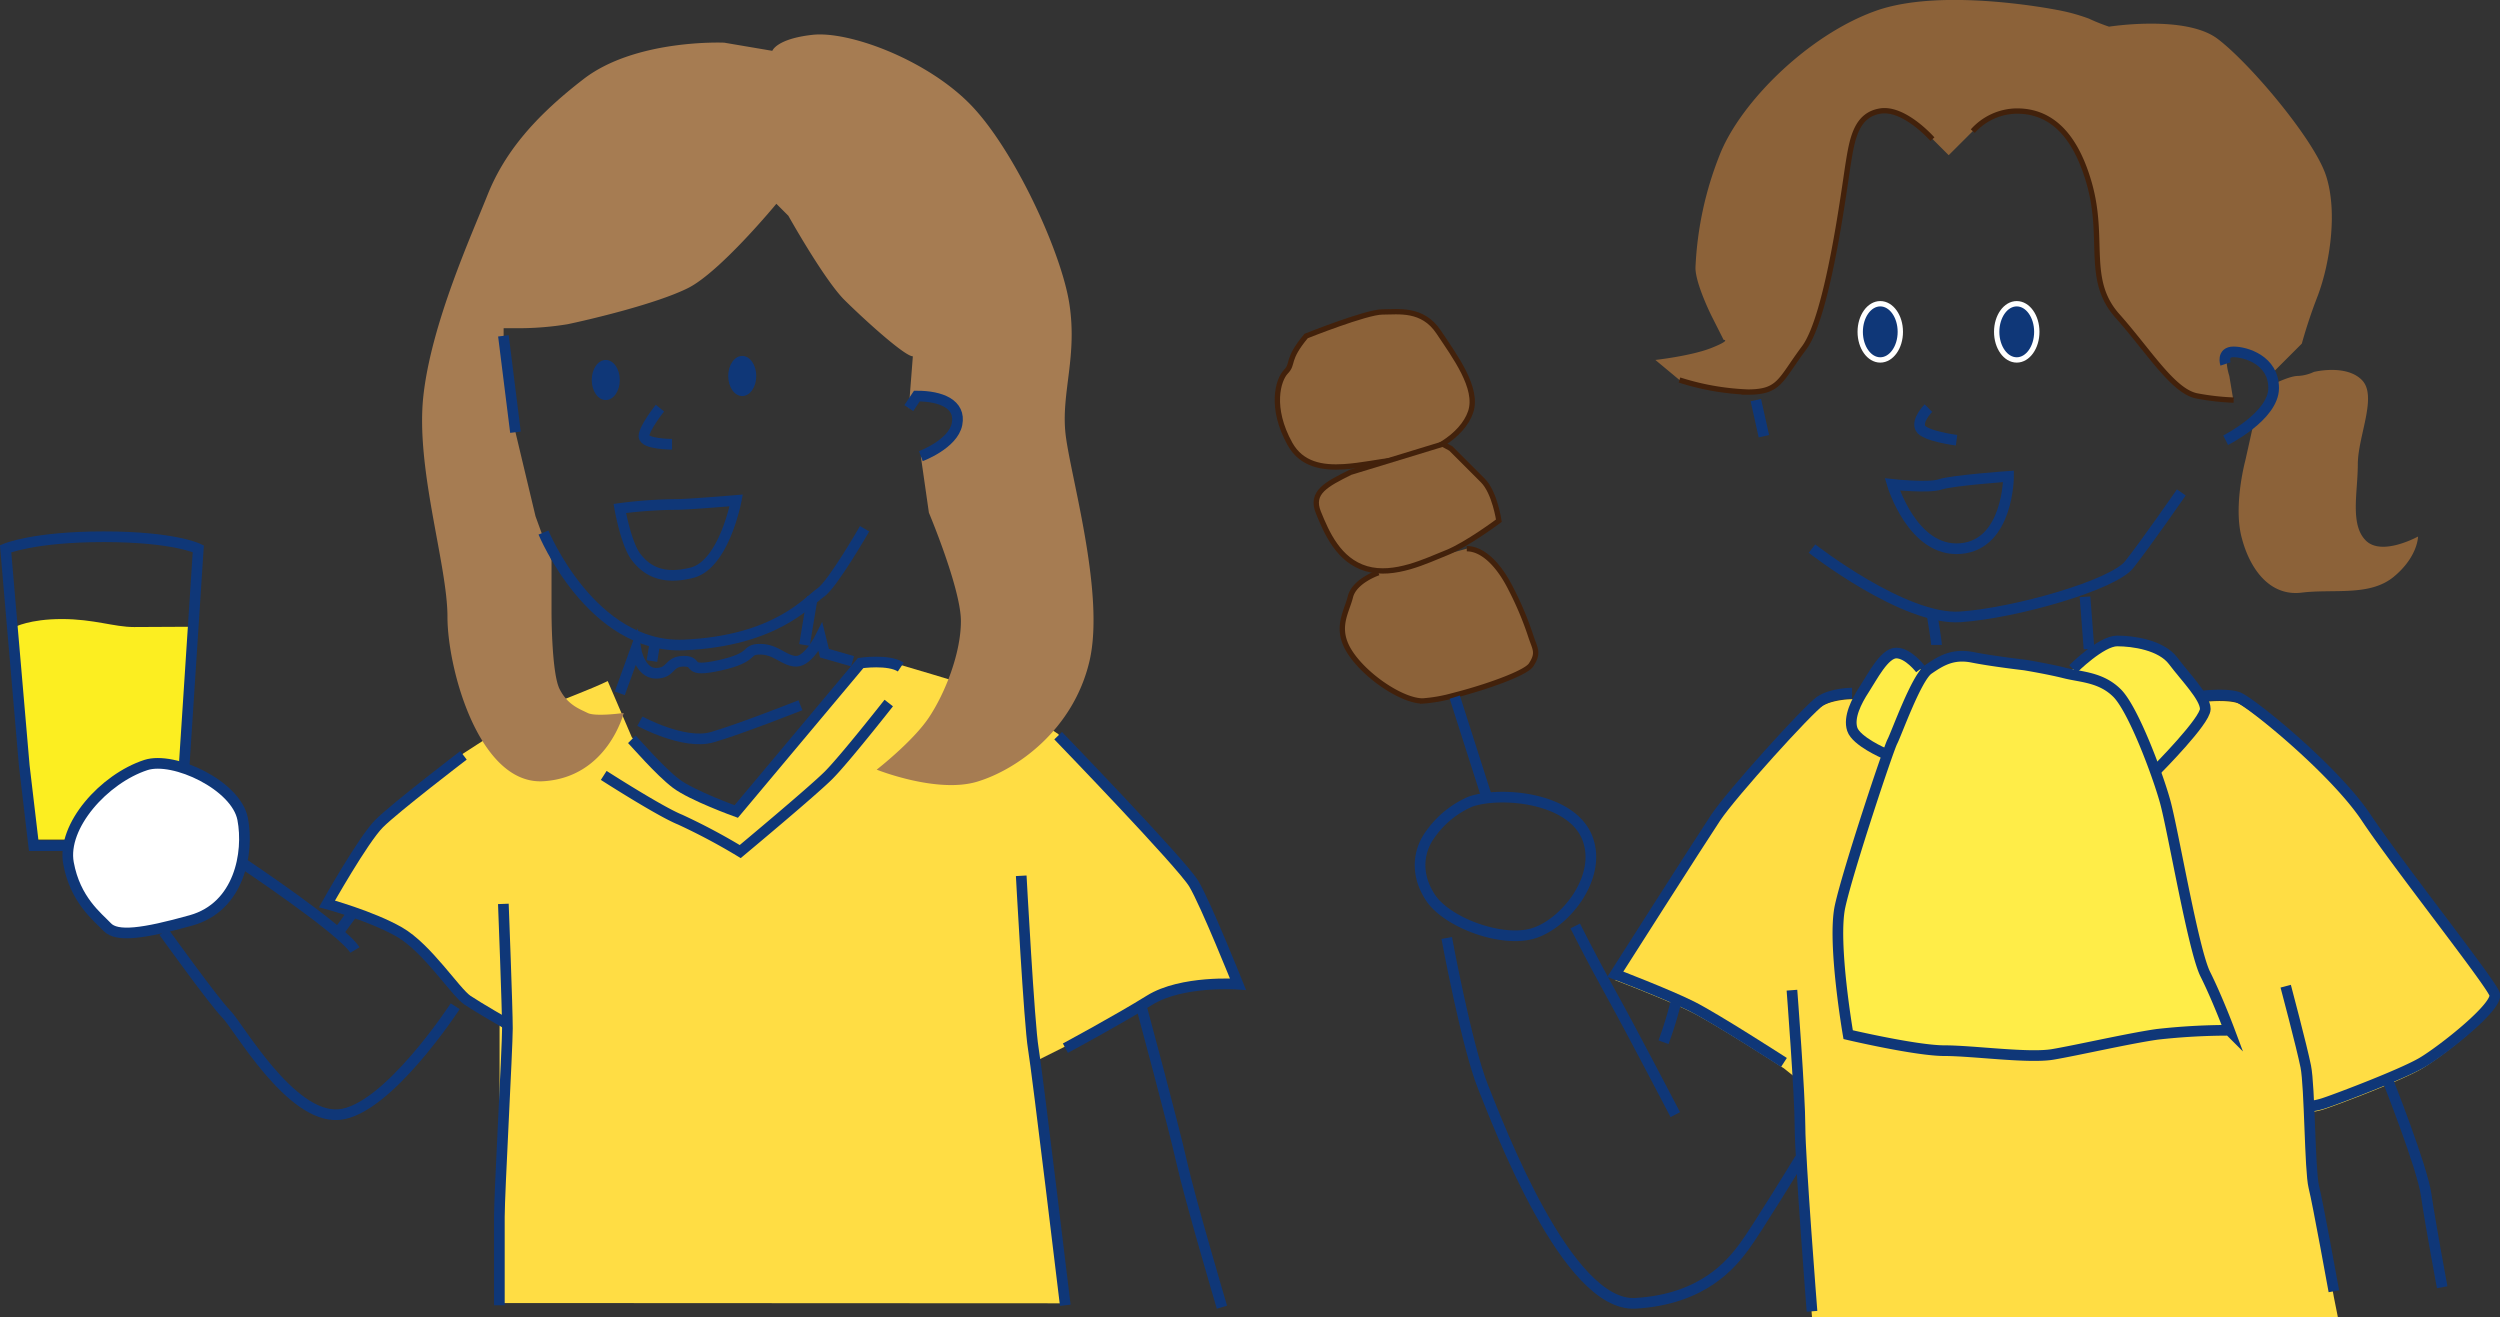 <svg xmlns="http://www.w3.org/2000/svg" xmlns:xlink="http://www.w3.org/1999/xlink" width="468.75" height="247" viewBox="0 0 468.75 247"><rect x="0" y="0" width="468.75" height="247" fill="#333333" stroke="none"/><defs><style>.cls-1,.cls-10,.cls-12{fill:none;}.cls-2{clip-path:url(#clip-path);}.cls-3{fill:#fd4;}.cls-4{fill:#fcee21;}.cls-5,.cls-6{fill:#8c6239;}.cls-12,.cls-6{stroke:#42210b;}.cls-10,.cls-11,.cls-12,.cls-6,.cls-7{stroke-miterlimit:10;}.cls-7,.cls-8{fill:#0f3778;}.cls-7{stroke:#fff;}.cls-9{fill:#a67c52;}.cls-10,.cls-11{stroke:#0f3778;stroke-width:2px;}.cls-11{fill:#fff;}.cls-13{fill:#ffed48;}</style><clipPath id="clip-path" transform="translate(-78.1 -41)"><rect class="cls-1" width="625" height="288"/></clipPath></defs><g id="レイヤー_2" data-name="レイヤー 2"><g id="レイヤー_8" data-name="レイヤー 8"><g class="cls-2"><path class="cls-3" d="M506.67,227s3,11.29,3.76,15.06.75,19.57,1.51,22.58,3.76,19.57,3.76,19.57l.75,3.76h-98.6s-2.25-28.6-2.25-34.62-1.51-25.59-1.51-25.59l2.26,16.56-3.76-3s-12.8-8.27-17.32-10.53-14.3-6-14.3-6,15.81-24.84,18.82-29.36,17.31-20.32,19.57-21.83,6-1.5,6-1.5h2.26s22.58,14.3,30.86,14.3S491,172.64,491,172.64s4.41-.55,6.67.2,18.06,13.55,24.08,22.58,23.33,30.86,24.09,33.12-9.79,10.54-13.55,12.79-15.81,6.78-18.06,7.53a13.25,13.25,0,0,1-3.77.75Z" transform="translate(-78.1 -41)"/><path class="cls-4" d="M115.18,158.51l-2.05,25.21-1.61,14.71H84.93l-1.76-15-2.31-24.86s2.81-1.5,8.83-1.5,9.79,1.5,13.55,1.5Z" transform="translate(-78.1 -41)"/><path class="cls-5" d="M495.38,123.54s9-4.51,9-9.78a6,6,0,0,0-1.38-4,8.58,8.58,0,0,0-6.15-2.77c-2.25,0-.75,4.52-.75,4.52l.75,4.52a46.07,46.07,0,0,1-6.77-.76c-4.52-.75-9-8.28-15.05-15.05s-2.26-14.3-5.27-24.84-8.28-13.55-13.55-13.55A11.21,11.21,0,0,0,448,65.59l-4.52,4.51-3-3s-5.26-6-9.78-5.27-5.27,5.27-6,9.79-3.77,28.6-8.28,34.62-4.52,8.28-10.54,8.28A47.64,47.64,0,0,1,393,112.25l-4.52-3.76s6.77-.75,10.54-2.26,2.26-1.5,2.26-1.5L399,100.21s-3-6-3-9a64.51,64.51,0,0,1,4.51-21.08C404.31,60.32,417.1,47.52,429.9,43s34.62,0,34.62,0a35,35,0,0,1,5.27,1.5A33.85,33.85,0,0,0,473.55,46s14.3-2.26,20.32,2.26,18.07,18.81,20.33,25.59.75,16.56-1.51,22.58a93.52,93.52,0,0,0-3,9l-5.27,5.27V113s3-1.51,4.52-1.51a7.84,7.84,0,0,0,3-.75s6-1.51,9,1.5-.75,10.54-.75,15.81-1.51,11.29,1.5,14.3,9.79-.75,9.79-.75,0,3.76-4.52,7.52-11.29,2.26-17.31,3-9.79-4.51-11.29-10.53.75-14.3.75-14.3l1.51-6.78Z" transform="translate(-78.1 -41)"/><path class="cls-6" d="M323,104s11.29-4.51,14.3-4.51,7.53-.76,10.54,3.76,7.52,10.54,6,15-7.53,8.28-14.3,9c-2.92.32-6.25,1.06-9.4,1.26-4.17.27-8-.41-10.17-4.27-3.77-6.78-2.26-12-.76-13.55S319.25,108.49,323,104Z" transform="translate(-78.1 -41)"/><path class="cls-6" d="M336.57,148.38s-4.52,1.51-5.27,4.52-3,6,0,10.53,9.78,9,13.55,9a28.37,28.37,0,0,0,5.7-1c5.82-1.46,13.56-4.16,14.62-5.75,1.5-2.26.75-3,0-5.27a60.1,60.1,0,0,0-3.77-9c-2.25-4.51-5.26-7.53-8.28-7.53" transform="translate(-78.1 -41)"/><ellipse class="cls-7" cx="352.55" cy="62.22" rx="3.76" ry="5.27"/><ellipse class="cls-7" cx="378.14" cy="62.22" rx="3.76" ry="5.27"/><path class="cls-3" d="M277.86,285.37s-5.27-43.66-6-48.17-2.26-32.37-2.26-32.37l-.75,36.88,9-4.51s9.78-5.27,15.8-9,16.56-3,16.56-3-6-15.05-8.28-18.81-25.44-27.77-25.44-27.77-9.93-6.86-14.45-8.36S247,165.69,247,165.69c-2.26-1.5-7.53-.75-7.53-.75l-23.33,27.85s-8.28-3-11.29-5.27-7.53-7.53-8.28-8.28l-4.52-10.54s-1.5.76-5.26,2.26l-11.29,4.52L165,182.25s-12.8,9.79-15.81,12.8-9.78,15-9.78,15,8.28,2.26,13.55,5.27,10.53,11.29,12.79,12.79,7.53,4.52,7.53,4.52l-.76-22.58s-.75,20.32-.75,24.08v51.19Z" transform="translate(-78.1 -41)"/><ellipse class="cls-8" cx="113.58" cy="71.25" rx="2.63" ry="3.76"/><ellipse class="cls-8" cx="139.17" cy="70.5" rx="2.63" ry="3.76"/><path class="cls-9" d="M222.91,50.53s.76-2.25,7.53-3,21.07,4.52,29.35,12.8S277.11,88.17,278.61,98s-1.5,16.56-.75,24.09,7.52,30.1,4.51,42.9-13.54,20.32-21.07,22.58-18.82-2.26-18.82-2.26,6.78-5.27,9.79-9.78,6-12,6-18.07-6-20.32-6-20.32l-1.51-10.54s6-2.25,6.78-6-3-5.27-7.53-5.27l-1.51,2.26.76-9.78c-1.51,0-9-6.78-12.8-10.54s-10.54-15.81-10.54-15.81l-2.25-2.25s-10.54,12.79-16.56,15.8-18.82,6-22.58,6.78a56.68,56.68,0,0,1-9,.75h-3V104L174.74,122l3.77,15.8,3,8.28v9.79s0,11.29,1.5,14.3,3.77,3.76,5.27,4.51,6.77,0,6.77,0-3,12.05-15.05,12.8S162,166.44,162,156.66s-6-27.85-4.52-41.4,9-30.1,12-37.63,8.28-14.3,18.07-21.83S213.88,49,213.88,49Z" transform="translate(-78.1 -41)"/><line class="cls-10" x1="122.74" y1="120.86" x2="122.24" y2="123.94"/><line class="cls-10" x1="152.34" y1="111.9" x2="150.84" y2="120.93"/><path class="cls-10" d="M194.31,171l3-8.28s.76,4.52,3.77,4.52,2.25-2.26,5.26-2.26,0,2.26,6.78.75,4.51-3,7.53-3,4.51,2.26,6.77,2.26,4.52-4.52,4.52-4.52l.75,3,5.27,1.51" transform="translate(-78.1 -41)"/><path class="cls-10" d="M198.08,176.23s8.27,4.52,13.54,3,16.56-6,16.56-6" transform="translate(-78.1 -41)"/><path class="cls-10" d="M201.84,117.52s-3,3.76-3,5.27,5.27,1.51,5.27,1.51" transform="translate(-78.1 -41)"/><path class="cls-10" d="M292.18,230s6,22.22,7.51,29,7.52,27.1,7.52,27.1" transform="translate(-78.1 -41)"/><path class="cls-11" d="M105.46,184.44c5.23-1.69,16.93,3.8,18.14,10.13s-.6,16.46-9.67,19S100,216.72,98.2,214.82s-6-5.06-7.26-12S97.6,187,105.46,184.44Z" transform="translate(-78.1 -41)"/><path class="cls-10" d="M123.47,202.76s18.91,12.61,21.17,16.37" transform="translate(-78.1 -41)"/><path class="cls-10" d="M108.81,215.72s9.48,13.2,11.74,15.45,12,19.57,21.08,18.82,21.82-20.32,21.82-20.32" transform="translate(-78.1 -41)"/><line class="cls-10" x1="63.78" y1="174.37" x2="66.5" y2="170.63"/><path class="cls-10" d="M194.31,136.34a84.68,84.68,0,0,1,10.54-.75c2.26,0,11.29-.76,11.29-.76s-2.26,12-8.28,13.55c-5.11,1.28-8.28,0-10.54-3C195.46,142.89,194.31,136.34,194.31,136.34Z" transform="translate(-78.1 -41)"/><path class="cls-10" d="M90.31,199.56H84.42l-1.77-15-3.5-40.67s5.22-2.25,18.42-2.25,17.71,2.25,17.71,2.25l-2.67,41" transform="translate(-78.1 -41)"/><path class="cls-10" d="M196.57,179.62c.75.75,5.27,6,8.28,8.28s11.29,5.26,11.29,5.26l23.33-27.84s5.27-.76,7.53.75" transform="translate(-78.1 -41)"/><path class="cls-10" d="M191.3,186.39s10.54,6.77,14.3,8.28a114.53,114.53,0,0,1,11.29,6s13.55-11.29,16.56-14.3,11.29-13.55,11.29-13.55" transform="translate(-78.1 -41)"/><path class="cls-10" d="M165,182.63s-12.8,9.78-15.81,12.79-9.78,15.06-9.78,15.06,8.28,2.25,13.55,5.26,10.53,11.29,12.79,12.8,7.53,4.52,7.53,4.52" transform="translate(-78.1 -41)"/><path class="cls-10" d="M172.48,210.48s.76,19.56.76,23.33-1.51,30.86-1.51,35.37v16.56" transform="translate(-78.1 -41)"/><path class="cls-10" d="M269.58,205.21s1.5,27.85,2.26,32.36,6,48.17,6,48.17" transform="translate(-78.1 -41)"/><path class="cls-10" d="M276.5,178.94s23.19,24,25.44,27.77,8.28,18.82,8.28,18.82-10.53-.75-16.56,3-15.8,9-15.8,9" transform="translate(-78.1 -41)"/><line class="cls-10" x1="94.39" y1="62.97" x2="96.65" y2="81.04"/><path class="cls-10" d="M180,140.85s9,21.83,26.34,21.08,23.34-8.28,25.6-9.79,8.27-12,8.27-12" transform="translate(-78.1 -41)"/><path class="cls-10" d="M248.5,117.52l1.51-2.26c4.52,0,8.28,1.51,7.53,5.27s-6.78,6-6.78,6" transform="translate(-78.1 -41)"/><path class="cls-6" d="M331.3,129.56c-4.52,2.26-7.53,3.77-6,7.53s3.76,9,9,10.54,11.29-1.51,15.05-3,9.79-6,9.79-6-.76-5.27-3-7.53l-6-6-1.52-.83Z" transform="translate(-78.1 -41)"/><path class="cls-12" d="M448,65.59a11.21,11.21,0,0,1,8.28-3.77c5.27,0,10.54,3,13.55,13.55s-.75,18.07,5.27,24.84,10.53,14.3,15.05,15.05a46.07,46.07,0,0,0,6.77.76" transform="translate(-78.1 -41)"/><path class="cls-12" d="M440.43,67.09s-5.26-6-9.78-5.27-5.27,5.27-6,9.79-3.77,28.6-8.28,34.62-4.52,8.28-10.54,8.28A47.64,47.64,0,0,1,393,112.25" transform="translate(-78.1 -41)"/><path class="cls-10" d="M440.43,156.66s.76,4.52.76,5.27" transform="translate(-78.1 -41)"/><path class="cls-10" d="M495.38,109.24s-.75-2.26,1.5-2.26,7.53,1.51,7.53,6.78-9,9.78-9,9.78" transform="translate(-78.1 -41)"/><line class="cls-10" x1="329.22" y1="75.02" x2="330.73" y2="81.79"/><path class="cls-10" d="M417.85,143.86s17.32,13.55,27.85,12.8,28.6-6,31.61-9.78,9.79-13.55,9.79-13.55" transform="translate(-78.1 -41)"/><path class="cls-10" d="M439.68,117.52s-2.26,2.26-1.5,3.76,6.77,2.26,6.77,2.26" transform="translate(-78.1 -41)"/><path class="cls-10" d="M432.91,131.82s6.77.75,9,0,12.79-1.5,12.79-1.5,0,12.79-9,13.54S432.91,131.82,432.91,131.82Z" transform="translate(-78.1 -41)"/><line class="cls-10" x1="390.94" y1="111.9" x2="391.69" y2="121.68"/><path class="cls-13" d="M491.62,223.65c-2.26-4.52-6-27.1-7.53-32.37-.41-1.42-1-3.34-1.79-5.44l.28-.58s9-9,9-11.29-3.77-6-6-9-7.52-3.76-10.53-3.76-8.28,5.26-8.28,5.26l-.9.9-.61-.14c-3-.76-7.52-1.51-7.52-1.51s-6-.75-9.79-1.5-6,.75-8.28,2.25a3.6,3.6,0,0,0-.75.76l-.75-.76s-2.26-3-4.52-3-4.52,4.52-6,6.78-3,5.27-2.26,7.52,6,4.52,6,4.52l.49.47c-2.29,6.53-7.54,22.6-8.77,28.13-1.5,6.78,1.51,24.09,1.51,24.09s12.79,3,18.06,3,15.81,1.5,20.32.75,14.3-3,19.57-3.76a121.13,121.13,0,0,1,13.55-.76S493.87,228.16,491.62,223.65Z" transform="translate(-78.1 -41)"/><path class="cls-10" d="M491,171.51s4.41-.55,6.67.2,18.06,13.55,24.08,22.58,23.33,30.86,24.09,33.12S536,238,532.26,240.21s-15.81,6.77-18.06,7.52a13.09,13.09,0,0,1-3.77.76" transform="translate(-78.1 -41)"/><path class="cls-10" d="M412.59,240.21s-12.8-8.28-17.32-10.54-14.3-6-14.3-6,15.81-24.84,18.82-29.36S417.1,174,419.36,172.47s6-1.51,6-1.51" transform="translate(-78.1 -41)"/><path class="cls-10" d="M414.09,226.66s1.51,19.57,1.51,25.59,2.25,34.62,2.25,34.62" transform="translate(-78.1 -41)"/><path class="cls-10" d="M506.67,225.91s3,11.29,3.76,15.05.75,19.57,1.51,22.58,3.76,19.57,3.76,19.57" transform="translate(-78.1 -41)"/><path class="cls-10" d="M525.73,243.34s6.53,16.44,7.28,21.7,3,17.32,3,17.32" transform="translate(-78.1 -41)"/><path class="cls-10" d="M392.3,229a71.46,71.46,0,0,1-2.29,7.42" transform="translate(-78.1 -41)"/><path class="cls-10" d="M349.36,216.87s3.76,20.33,6.78,27.85,15.8,41.4,28.6,40.65,18.06-7.53,20.32-10.54,10.54-16.56,10.54-16.56" transform="translate(-78.1 -41)"/><path class="cls-10" d="M373.45,214.62s3,6,6.77,12.79,12,22.58,12,22.58" transform="translate(-78.1 -41)"/><path class="cls-10" d="M353.88,191.28c5.75-1.92,18.81-.75,21.82,6.78s-4.51,16.56-10.53,18.06-15.81-2.26-18.82-6.77-2.26-9,0-12A17.76,17.76,0,0,1,353.88,191.28Z" transform="translate(-78.1 -41)"/><line class="cls-10" x1="272.77" y1="130.71" x2="278.79" y2="149.53"/><path class="cls-10" d="M457.75,165.69s4.51.75,7.52,1.51,6.78.75,9.79,3.76,7.52,15,9,20.32,5.27,27.85,7.53,32.37,4.51,10.53,4.51,10.53a121.13,121.13,0,0,0-13.55.76c-5.27.75-15.05,3-19.57,3.76S448,238,442.69,238s-18.06-3-18.06-3-3-17.31-1.51-24.09,9-29.35,9.79-30.86,4.51-12,6.77-13.55,4.52-3,8.28-2.25S457.75,165.69,457.75,165.69Z" transform="translate(-78.1 -41)"/><path class="cls-10" d="M438.18,166.44s-2.26-3-4.52-3-4.52,4.52-6,6.78-3,5.27-2.26,7.52,6,4.52,6,4.52" transform="translate(-78.1 -41)"/><path class="cls-10" d="M466.78,166.44s5.27-5.26,8.28-5.26,8.28.75,10.53,3.76,6,6.77,6,9-9,11.29-9,11.29" transform="translate(-78.1 -41)"/></g></g></g></svg>